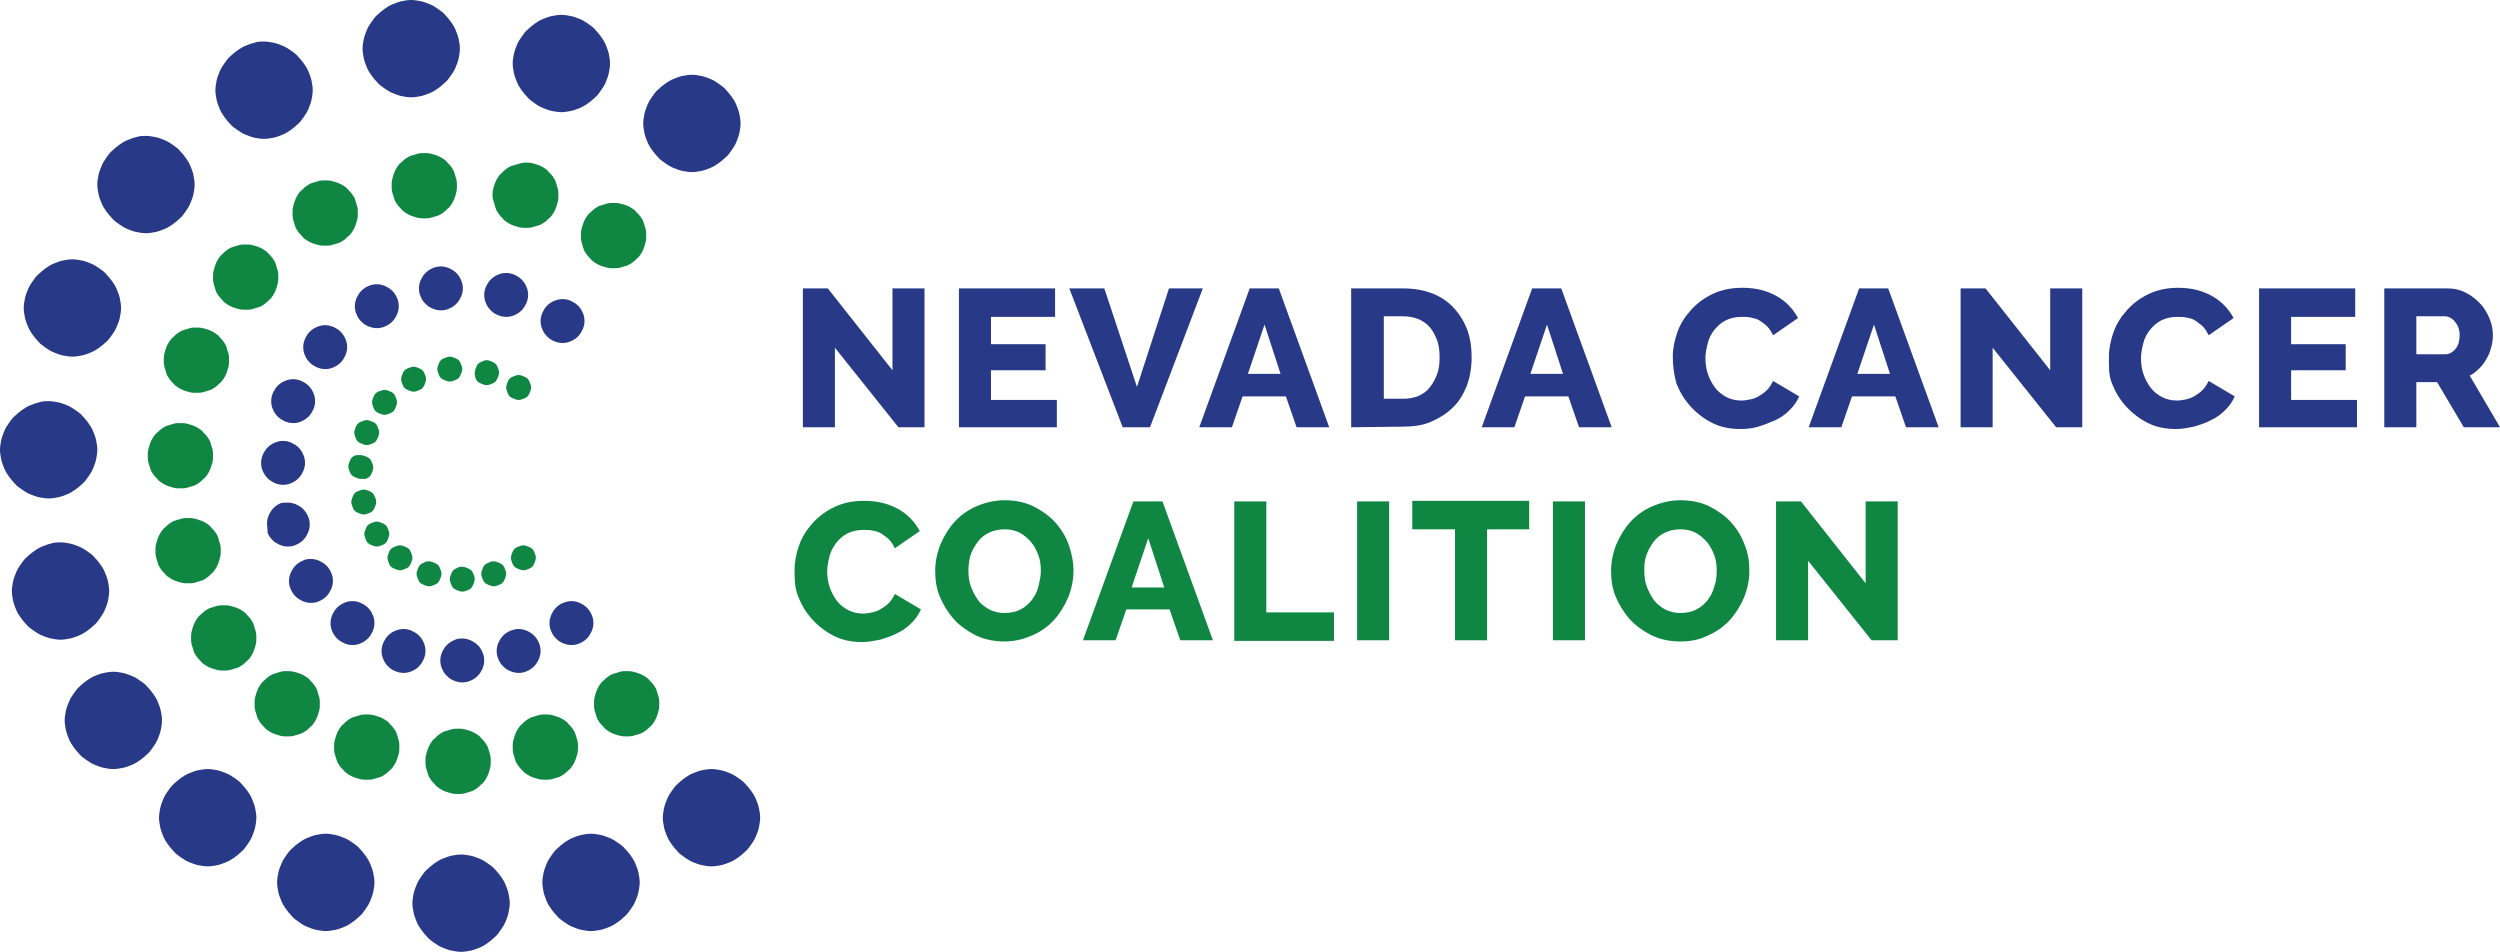 <?xml version="1.0" encoding="utf-8"?>
<!-- Generator: Adobe Illustrator 24.1.2, SVG Export Plug-In . SVG Version: 6.00 Build 0)  -->
<svg version="1.1" id="Layer_1" xmlns="http://www.w3.org/2000/svg" xmlns:xlink="http://www.w3.org/1999/xlink" x="0px" y="0px"
	 viewBox="0 0 421.3 160.4" style="enable-background:new 0 0 421.3 160.4;" xml:space="preserve">
<style type="text/css">
	.st0{fill:#273987;}
	.st1{fill:#0F8642;}
</style>
<g>
	<path class="st0" d="M116.6,12.6c0.5,0,1.1,0.1,1.6,0.2s1,0.3,1.5,0.5s1,0.5,1.4,0.8s0.9,0.6,1.2,1c0.4,0.4,0.7,0.8,1,1.2
		c0.3,0.4,0.6,0.9,0.8,1.4s0.4,1,0.5,1.5s0.2,1.1,0.2,1.6s-0.1,1.1-0.2,1.6s-0.3,1-0.5,1.5s-0.5,1-0.8,1.4s-0.6,0.9-1,1.2
		c-0.4,0.4-0.8,0.7-1.2,1s-0.9,0.6-1.4,0.8s-1,0.4-1.5,0.5s-1.1,0.2-1.6,0.2s-1.1-0.1-1.6-0.2c-0.5-0.1-1-0.3-1.5-0.5
		s-1-0.5-1.4-0.8s-0.9-0.6-1.2-1c-0.4-0.4-0.7-0.8-1-1.2s-0.6-0.9-0.8-1.4c-0.2-0.5-0.4-1-0.5-1.5s-0.2-1.1-0.2-1.6s0.1-1.1,0.2-1.6
		s0.3-1,0.5-1.5s0.5-1,0.8-1.4c0.3-0.4,0.6-0.9,1-1.2c0.4-0.4,0.8-0.7,1.2-1s0.9-0.6,1.4-0.8s1-0.4,1.5-0.5
		C115.5,12.7,116.1,12.6,116.6,12.6z"/>
	<path class="st0" d="M94.6,2.5c0.5,0,1.1,0.1,1.6,0.2c0.5,0.1,1,0.3,1.5,0.5s1,0.5,1.4,0.8s0.9,0.6,1.2,1c0.4,0.4,0.7,0.8,1,1.2
		s0.6,0.9,0.8,1.4c0.2,0.5,0.4,1,0.5,1.5s0.2,1.1,0.2,1.6s-0.1,1.1-0.2,1.6s-0.3,1-0.5,1.5s-0.5,1-0.8,1.4s-0.6,0.9-1,1.2
		c-0.4,0.4-0.8,0.7-1.2,1s-0.9,0.6-1.4,0.8s-1,0.4-1.5,0.5c-0.5,0.1-1.1,0.2-1.6,0.2s-1.1-0.1-1.6-0.2c-0.5-0.1-1-0.3-1.5-0.5
		s-1-0.5-1.4-0.8s-0.9-0.6-1.2-1c-0.4-0.4-0.7-0.8-1-1.2s-0.6-0.9-0.8-1.4c-0.2-0.5-0.4-1-0.5-1.5s-0.2-1.1-0.2-1.6s0.1-1.1,0.2-1.6
		s0.3-1,0.5-1.5s0.5-1,0.8-1.4s0.6-0.9,1-1.2c0.4-0.4,0.8-0.7,1.2-1s0.9-0.6,1.4-0.8s1-0.4,1.5-0.5S94.1,2.5,94.6,2.5z"/>
	<path class="st0" d="M69.3,0c0.5,0,1.1,0.1,1.6,0.2c0.5,0.1,1,0.3,1.5,0.5s1,0.5,1.4,0.8s0.9,0.6,1.2,1c0.4,0.4,0.7,0.8,1,1.2
		s0.6,0.9,0.8,1.4c0.2,0.5,0.4,1,0.5,1.5s0.2,1.1,0.2,1.6s-0.1,1.1-0.2,1.6s-0.3,1-0.5,1.5s-0.5,1-0.8,1.4s-0.6,0.9-1,1.2
		c-0.4,0.4-0.8,0.7-1.2,1s-0.9,0.6-1.4,0.8c-0.5,0.2-1,0.4-1.5,0.5c-0.5,0.1-1.1,0.2-1.6,0.2s-1.1-0.1-1.6-0.2
		c-0.5-0.1-1-0.3-1.5-0.5s-1-0.5-1.4-0.8s-0.9-0.6-1.2-1c-0.4-0.4-0.7-0.8-1-1.2s-0.6-0.9-0.8-1.4c-0.2-0.5-0.4-1-0.5-1.5
		s-0.2-1.1-0.2-1.6s0.1-1.1,0.2-1.6s0.3-1,0.5-1.5s0.5-1,0.8-1.4s0.6-0.9,1-1.2c0.4-0.4,0.8-0.7,1.2-1s0.9-0.6,1.4-0.8
		s1-0.4,1.5-0.5C68.2,0.1,68.7,0,69.3,0z"/>
	<path class="st0" d="M44.5,7c0.5,0,1.1,0.1,1.6,0.2s1,0.3,1.5,0.5s1,0.5,1.4,0.8s0.9,0.6,1.2,1c0.4,0.4,0.7,0.8,1,1.2
		s0.6,0.9,0.8,1.4s0.4,1,0.5,1.5s0.2,1.1,0.2,1.6s-0.1,1.1-0.2,1.6c-0.1,0.5-0.3,1-0.5,1.5s-0.5,1-0.8,1.4c-0.3,0.4-0.6,0.9-1,1.2
		c-0.4,0.4-0.8,0.7-1.2,1s-0.9,0.6-1.4,0.8s-1,0.4-1.5,0.5s-1.1,0.2-1.6,0.2s-1.1-0.1-1.6-0.2c-0.5-0.1-1-0.3-1.5-0.5
		s-1-0.5-1.4-0.8s-0.9-0.6-1.2-1c-0.4-0.4-0.7-0.8-1-1.2s-0.6-0.9-0.8-1.4s-0.4-1-0.5-1.5s-0.2-1.1-0.2-1.6s0.1-1.1,0.2-1.6
		s0.3-1,0.5-1.5s0.5-1,0.8-1.4s0.6-0.9,1-1.2c0.4-0.4,0.8-0.7,1.2-1s0.9-0.6,1.4-0.8c0.5-0.2,1-0.4,1.5-0.5C43.4,7,43.9,7,44.5,7z"
		/>
	<path class="st0" d="M24.6,22.9c0.5,0,1.1,0.1,1.6,0.2c0.5,0.1,1,0.3,1.5,0.5s1,0.5,1.4,0.8s0.9,0.6,1.2,1c0.4,0.4,0.7,0.8,1,1.2
		s0.6,0.9,0.8,1.4s0.4,1,0.5,1.5s0.2,1.1,0.2,1.6s-0.1,1.1-0.2,1.6c-0.1,0.5-0.3,1-0.5,1.5s-0.5,1-0.8,1.4s-0.6,0.9-1,1.2
		c-0.4,0.4-0.8,0.7-1.2,1s-0.9,0.6-1.4,0.8s-1,0.4-1.5,0.5s-1.1,0.2-1.6,0.2s-1.1-0.1-1.6-0.2c-0.5-0.1-1-0.3-1.5-0.5
		s-1-0.5-1.4-0.8s-0.9-0.6-1.2-1c-0.4-0.4-0.7-0.8-1-1.2s-0.6-0.9-0.8-1.4c-0.2-0.5-0.4-1-0.5-1.5s-0.2-1.1-0.2-1.6s0.1-1.1,0.2-1.6
		s0.3-1,0.5-1.5s0.5-1,0.8-1.4s0.6-0.9,1-1.2c0.4-0.4,0.8-0.7,1.2-1c0.4-0.3,0.9-0.6,1.4-0.8s1-0.4,1.5-0.5
		C23.5,22.9,24.1,22.9,24.6,22.9z"/>
	<path class="st0" d="M12.2,43.7c0.5,0,1.1,0.1,1.6,0.2c0.5,0.1,1,0.3,1.5,0.5s1,0.5,1.4,0.8s0.9,0.6,1.2,1c0.4,0.4,0.7,0.8,1,1.2
		s0.6,0.9,0.8,1.4c0.2,0.5,0.4,1,0.5,1.5s0.2,1.1,0.2,1.6s-0.1,1.1-0.2,1.6s-0.3,1-0.5,1.5c-0.2,0.5-0.5,1-0.8,1.4s-0.6,0.9-1,1.2
		c-0.4,0.4-0.8,0.7-1.2,1s-0.9,0.6-1.4,0.8c-0.5,0.2-1,0.4-1.5,0.5s-1.1,0.2-1.6,0.2s-1.1-0.1-1.6-0.2s-1-0.3-1.5-0.5
		s-1-0.5-1.4-0.8s-0.9-0.6-1.2-1c-0.4-0.4-0.7-0.8-1-1.2C5.2,56,4.9,55.5,4.7,55s-0.4-1-0.5-1.5S4,52.5,4,51.9s0.1-1.1,0.2-1.6
		s0.3-1,0.5-1.5s0.5-1,0.8-1.4s0.6-0.9,1-1.2c0.4-0.4,0.8-0.7,1.2-1s0.9-0.6,1.4-0.8s1-0.4,1.5-0.5C11.1,43.8,11.7,43.7,12.2,43.7z"
		/>
	<path class="st0" d="M8.2,67.6c0.5,0,1.1,0.1,1.6,0.2s1,0.3,1.5,0.5c0.5,0.2,1,0.5,1.4,0.8s0.9,0.6,1.2,1c0.4,0.4,0.7,0.8,1,1.2
		s0.6,0.9,0.8,1.4c0.2,0.5,0.4,1,0.5,1.5s0.2,1.1,0.2,1.6s-0.1,1.1-0.2,1.6s-0.3,1-0.5,1.5s-0.5,1-0.8,1.4s-0.6,0.9-1,1.2
		c-0.4,0.4-0.8,0.7-1.2,1s-0.9,0.6-1.4,0.8c-0.5,0.2-1,0.4-1.5,0.5S8.7,84,8.2,84s-1.1-0.1-1.6-0.2s-1-0.3-1.5-0.5s-1-0.5-1.4-0.8
		s-0.9-0.6-1.2-1c-0.4-0.4-0.7-0.8-1-1.2c-0.3-0.4-0.6-0.9-0.8-1.4c-0.2-0.5-0.4-1-0.5-1.5S0,76.3,0,75.8s0.1-1.1,0.2-1.6
		s0.3-1,0.5-1.5s0.5-1,0.8-1.4s0.6-0.9,1-1.2c0.4-0.4,0.8-0.7,1.2-1s0.9-0.6,1.4-0.8c0.5-0.2,1-0.4,1.5-0.5
		C7.1,67.6,7.7,67.6,8.2,67.6z"/>
	<path class="st0" d="M10.2,91.4c0.5,0,1.1,0.1,1.6,0.2s1,0.3,1.5,0.5s1,0.5,1.4,0.8s0.9,0.6,1.2,1c0.4,0.4,0.7,0.8,1,1.2
		s0.6,0.9,0.8,1.4c0.2,0.5,0.4,1,0.5,1.5s0.2,1.1,0.2,1.6s-0.1,1.1-0.2,1.6s-0.3,1-0.5,1.5s-0.5,1-0.8,1.4s-0.6,0.9-1,1.2
		c-0.4,0.4-0.8,0.7-1.2,1s-0.9,0.6-1.4,0.8c-0.5,0.2-1,0.4-1.5,0.5s-1.1,0.2-1.6,0.2s-1.1-0.1-1.6-0.2s-1-0.3-1.5-0.5
		s-1-0.5-1.4-0.8s-0.9-0.6-1.2-1c-0.4-0.4-0.7-0.8-1-1.2c-0.3-0.4-0.6-0.9-0.8-1.4c-0.2-0.5-0.4-1-0.5-1.5S2,100.1,2,99.6
		s0.1-1.1,0.2-1.6s0.3-1,0.5-1.5s0.5-1,0.8-1.4s0.6-0.9,1-1.2c0.4-0.4,0.8-0.7,1.2-1s0.9-0.6,1.4-0.8c0.5-0.2,1-0.4,1.5-0.5
		C9.1,91.4,9.7,91.4,10.2,91.4z"/>
	<path class="st0" d="M19.1,113.2c0.5,0,1.1,0.1,1.6,0.2s1,0.3,1.5,0.5s1,0.5,1.4,0.8s0.9,0.6,1.2,1c0.4,0.4,0.7,0.8,1,1.2
		s0.6,0.9,0.8,1.4c0.2,0.5,0.4,1,0.5,1.5s0.2,1.1,0.2,1.6s-0.1,1.1-0.2,1.6c-0.1,0.5-0.3,1-0.5,1.5s-0.5,1-0.8,1.4s-0.6,0.9-1,1.2
		c-0.4,0.4-0.8,0.7-1.2,1s-0.9,0.6-1.4,0.8s-1,0.4-1.5,0.5s-1.1,0.2-1.6,0.2s-1.1-0.1-1.6-0.2c-0.5-0.1-1-0.3-1.5-0.5
		s-1-0.5-1.4-0.8s-0.9-0.6-1.2-1c-0.4-0.4-0.7-0.8-1-1.2s-0.6-0.9-0.8-1.4c-0.2-0.5-0.4-1-0.5-1.5s-0.2-1.1-0.2-1.6s0.1-1.1,0.2-1.6
		c0.1-0.5,0.3-1,0.5-1.5s0.5-1,0.8-1.4s0.6-0.9,1-1.2c0.4-0.4,0.8-0.7,1.2-1c0.4-0.3,0.9-0.6,1.4-0.8c0.5-0.2,1-0.4,1.5-0.5
		C18.1,113.3,18.6,113.2,19.1,113.2z"/>
	<path class="st0" d="M35,129.6c0.5,0,1.1,0.1,1.6,0.2c0.5,0.1,1,0.3,1.5,0.5s1,0.5,1.4,0.8s0.9,0.6,1.2,1c0.4,0.4,0.7,0.8,1,1.2
		s0.6,0.9,0.8,1.4s0.4,1,0.5,1.5s0.2,1.1,0.2,1.6s-0.1,1.1-0.2,1.6c-0.1,0.5-0.3,1-0.5,1.5s-0.5,1-0.8,1.4s-0.6,0.9-1,1.2
		c-0.4,0.4-0.8,0.7-1.2,1s-0.9,0.6-1.4,0.8s-1,0.4-1.5,0.5S35.5,146,35,146s-1.1-0.1-1.6-0.2c-0.5-0.1-1-0.3-1.5-0.5s-1-0.5-1.4-0.8
		s-0.9-0.6-1.2-1c-0.4-0.4-0.7-0.8-1-1.2s-0.6-0.9-0.8-1.4s-0.4-1-0.5-1.5s-0.2-1.1-0.2-1.6s0.1-1.1,0.2-1.6c0.1-0.5,0.3-1,0.5-1.5
		s0.5-1,0.8-1.4s0.6-0.9,1-1.2c0.4-0.4,0.8-0.7,1.2-1s0.9-0.6,1.4-0.8s1-0.4,1.5-0.5C34,129.7,34.5,129.6,35,129.6z"/>
	<path class="st0" d="M54.9,140.5c0.5,0,1.1,0.1,1.6,0.2c0.5,0.1,1,0.3,1.5,0.5s1,0.5,1.4,0.8s0.9,0.6,1.2,1c0.4,0.4,0.7,0.8,1,1.2
		s0.6,0.9,0.8,1.4c0.2,0.5,0.4,1,0.5,1.5s0.2,1.1,0.2,1.6s-0.1,1.1-0.2,1.6s-0.3,1-0.5,1.5s-0.5,1-0.8,1.4s-0.6,0.9-1,1.2
		c-0.4,0.4-0.8,0.7-1.2,1s-0.9,0.6-1.4,0.8s-1,0.4-1.5,0.5s-1.1,0.2-1.6,0.2s-1.1-0.1-1.6-0.2c-0.5-0.1-1-0.3-1.5-0.5
		s-1-0.5-1.4-0.8s-0.9-0.6-1.2-1c-0.4-0.4-0.7-0.8-1-1.2s-0.6-0.9-0.8-1.4s-0.4-1-0.5-1.5s-0.2-1.1-0.2-1.6s0.1-1.1,0.2-1.6
		s0.3-1,0.5-1.5s0.5-1,0.8-1.4s0.6-0.9,1-1.2c0.4-0.4,0.8-0.7,1.2-1s0.9-0.6,1.4-0.8s1-0.4,1.5-0.5
		C53.8,140.6,54.3,140.5,54.9,140.5z"/>
	<path class="st0" d="M77.7,144c0.5,0,1.1,0.1,1.6,0.2c0.5,0.1,1,0.3,1.5,0.5s1,0.5,1.4,0.8s0.9,0.6,1.2,1c0.4,0.4,0.7,0.8,1,1.2
		s0.6,0.9,0.8,1.4c0.2,0.5,0.4,1,0.5,1.5s0.2,1.1,0.2,1.6s-0.1,1.1-0.2,1.6s-0.3,1-0.5,1.5s-0.5,1-0.8,1.4s-0.6,0.9-1,1.2
		c-0.4,0.4-0.8,0.7-1.2,1s-0.9,0.6-1.4,0.8s-1,0.4-1.5,0.5s-1.1,0.2-1.6,0.2s-1.1-0.1-1.6-0.2c-0.5-0.1-1-0.3-1.5-0.5
		s-1-0.5-1.4-0.8s-0.9-0.6-1.2-1c-0.4-0.4-0.7-0.8-1-1.2s-0.6-0.9-0.8-1.4c-0.2-0.5-0.4-1-0.5-1.5s-0.2-1.1-0.2-1.6s0.1-1.1,0.2-1.6
		s0.3-1,0.5-1.5s0.5-1,0.8-1.4s0.6-0.9,1-1.2c0.4-0.4,0.8-0.7,1.2-1s0.9-0.6,1.4-0.8s1-0.4,1.5-0.5S77.2,144,77.7,144z"/>
	<path class="st0" d="M99.6,140.5c0.5,0,1.1,0.1,1.6,0.2c0.5,0.1,1,0.3,1.5,0.5s1,0.5,1.4,0.8s0.9,0.6,1.2,1c0.4,0.4,0.7,0.8,1,1.2
		s0.6,0.9,0.8,1.4c0.2,0.5,0.4,1,0.5,1.5s0.2,1.1,0.2,1.6s-0.1,1.1-0.2,1.6s-0.3,1-0.5,1.5s-0.5,1-0.8,1.4s-0.6,0.9-1,1.2
		c-0.4,0.4-0.8,0.7-1.2,1s-0.9,0.6-1.4,0.8s-1,0.4-1.5,0.5s-1.1,0.2-1.6,0.2s-1.1-0.1-1.6-0.2c-0.5-0.1-1-0.3-1.5-0.5
		s-1-0.5-1.4-0.8s-0.9-0.6-1.2-1c-0.4-0.4-0.7-0.8-1-1.2s-0.6-0.9-0.8-1.4c-0.2-0.5-0.4-1-0.5-1.5s-0.2-1.1-0.2-1.6s0.1-1.1,0.2-1.6
		s0.3-1,0.5-1.5s0.5-1,0.8-1.4s0.6-0.9,1-1.2c0.4-0.4,0.8-0.7,1.2-1s0.9-0.6,1.4-0.8s1-0.4,1.5-0.5S99,140.5,99.6,140.5z"/>
	<path class="st0" d="M119.9,129.6c0.5,0,1.1,0.1,1.6,0.2c0.5,0.1,1,0.3,1.5,0.5s1,0.5,1.4,0.8s0.9,0.6,1.2,1c0.4,0.4,0.7,0.8,1,1.2
		s0.6,0.9,0.8,1.4s0.4,1,0.5,1.5s0.2,1.1,0.2,1.6s-0.1,1.1-0.2,1.6s-0.3,1-0.5,1.5s-0.5,1-0.8,1.4s-0.6,0.9-1,1.2
		c-0.4,0.4-0.8,0.7-1.2,1s-0.9,0.6-1.4,0.8c-0.5,0.2-1,0.4-1.5,0.5s-1.1,0.2-1.6,0.2s-1.1-0.1-1.6-0.2c-0.5-0.1-1-0.3-1.5-0.5
		s-1-0.5-1.4-0.8s-0.9-0.6-1.2-1c-0.4-0.4-0.7-0.8-1-1.2s-0.6-0.9-0.8-1.4c-0.2-0.5-0.4-1-0.5-1.5s-0.2-1.1-0.2-1.6s0.1-1.1,0.2-1.6
		s0.3-1,0.5-1.5s0.5-1,0.8-1.4s0.6-0.9,1-1.2c0.4-0.4,0.8-0.7,1.2-1s0.9-0.6,1.4-0.8s1-0.4,1.5-0.5
		C118.8,129.7,119.4,129.6,119.9,129.6z"/>
	<path class="st1" d="M103.4,34.2c0.4,0,0.7,0,1.1,0.1s0.7,0.2,1,0.3s0.7,0.3,1,0.5s0.6,0.4,0.8,0.7c0.3,0.3,0.5,0.5,0.7,0.8
		s0.4,0.6,0.5,1c0.1,0.3,0.2,0.7,0.3,1c0.1,0.4,0.1,0.7,0.1,1.1s0,0.7-0.1,1.1c-0.1,0.4-0.2,0.7-0.3,1c-0.1,0.3-0.3,0.7-0.5,1
		s-0.4,0.6-0.7,0.8c-0.3,0.3-0.5,0.5-0.8,0.7s-0.6,0.4-1,0.5c-0.3,0.1-0.7,0.2-1,0.3c-0.4,0.1-0.7,0.1-1.1,0.1s-0.7,0-1.1-0.1
		s-0.7-0.2-1-0.3s-0.7-0.3-1-0.5s-0.6-0.4-0.8-0.7c-0.3-0.3-0.5-0.5-0.7-0.8s-0.4-0.6-0.5-1c-0.1-0.3-0.2-0.7-0.3-1
		c-0.1-0.4-0.1-0.7-0.1-1.1s0-0.7,0.1-1.1c0.1-0.4,0.2-0.7,0.3-1c0.1-0.3,0.3-0.7,0.5-1s0.4-0.6,0.7-0.8c0.3-0.3,0.5-0.5,0.8-0.7
		s0.6-0.4,1-0.5s0.7-0.2,1-0.3S103.1,34.2,103.4,34.2z"/>
	<path class="st1" d="M88.6,27.4c0.4,0,0.7,0,1.1,0.1s0.7,0.2,1,0.3s0.7,0.3,1,0.5s0.6,0.4,0.8,0.7c0.3,0.3,0.5,0.5,0.7,0.8
		s0.4,0.6,0.5,1c0.1,0.3,0.2,0.7,0.3,1c0.1,0.4,0.1,0.7,0.1,1.1s0,0.7-0.1,1.1c-0.1,0.4-0.2,0.7-0.3,1c-0.1,0.3-0.3,0.7-0.5,1
		s-0.4,0.6-0.7,0.8c-0.3,0.3-0.5,0.5-0.8,0.7s-0.6,0.4-1,0.5c-0.3,0.1-0.7,0.2-1,0.3c-0.4,0.1-0.7,0.1-1.1,0.1s-0.7,0-1.1-0.1
		s-0.7-0.2-1-0.3s-0.7-0.3-1-0.5s-0.6-0.4-0.8-0.7c-0.3-0.3-0.5-0.5-0.7-0.8s-0.4-0.6-0.5-1c-0.1-0.3-0.2-0.7-0.3-1
		c-0.1-0.3-0.2-0.7-0.2-1s0-0.7,0.1-1.1c0.1-0.4,0.2-0.7,0.3-1c0.1-0.3,0.3-0.7,0.5-1s0.4-0.6,0.7-0.8c0.3-0.3,0.5-0.5,0.8-0.7
		s0.6-0.4,1-0.5s0.7-0.2,1-0.3S88.2,27.4,88.6,27.4z"/>
	<path class="st1" d="M71.5,25.8c0.4,0,0.7,0,1.1,0.1s0.7,0.2,1,0.3s0.7,0.3,1,0.5s0.6,0.4,0.8,0.7c0.3,0.3,0.5,0.5,0.7,0.8
		s0.4,0.6,0.5,1c0.1,0.3,0.2,0.7,0.3,1c0.1,0.4,0.1,0.7,0.1,1.1s0,0.7-0.1,1.1c-0.1,0.4-0.2,0.7-0.3,1c-0.1,0.3-0.3,0.7-0.5,1
		s-0.4,0.6-0.7,0.8c-0.3,0.3-0.5,0.5-0.8,0.7s-0.6,0.4-1,0.5c-0.3,0.1-0.7,0.2-1,0.3c-0.4,0.1-0.7,0.1-1.1,0.1s-0.7,0-1.1-0.1
		s-0.7-0.2-1-0.3s-0.7-0.3-1-0.5s-0.6-0.4-0.8-0.7c-0.3-0.3-0.5-0.5-0.7-0.8s-0.4-0.6-0.5-1c-0.1-0.3-0.2-0.7-0.3-1
		C66,32,66,31.7,66,31.3s0-0.7,0.1-1.1c0.1-0.4,0.2-0.7,0.3-1c0.1-0.3,0.3-0.7,0.5-1s0.4-0.6,0.7-0.8c0.3-0.3,0.5-0.5,0.8-0.7
		s0.6-0.4,1-0.5s0.7-0.2,1-0.3S71.2,25.8,71.5,25.8z"/>
	<path class="st1" d="M54.8,30.4c0.4,0,0.7,0,1.1,0.1c0.4,0.1,0.7,0.2,1,0.3s0.7,0.3,1,0.5s0.6,0.4,0.8,0.7c0.3,0.3,0.5,0.5,0.7,0.8
		s0.4,0.6,0.5,1c0.1,0.3,0.2,0.7,0.3,1c0.1,0.4,0.1,0.7,0.1,1.1s0,0.7-0.1,1.1c-0.1,0.4-0.2,0.7-0.3,1c-0.1,0.3-0.3,0.7-0.5,1
		s-0.4,0.6-0.7,0.8c-0.3,0.3-0.5,0.5-0.8,0.7s-0.6,0.4-1,0.5c-0.3,0.1-0.7,0.2-1,0.3c-0.4,0.1-0.7,0.1-1.1,0.1s-0.7,0-1.1-0.1
		c-0.4-0.1-0.7-0.2-1-0.3s-0.7-0.3-1-0.5s-0.6-0.4-0.8-0.7c-0.3-0.3-0.5-0.5-0.7-0.8s-0.4-0.6-0.5-1c-0.1-0.3-0.2-0.7-0.3-1
		c-0.1-0.4-0.1-0.7-0.1-1.1s0-0.7,0.1-1.1c0.1-0.4,0.2-0.7,0.3-1s0.3-0.7,0.5-1s0.4-0.6,0.7-0.8c0.3-0.3,0.5-0.5,0.8-0.7
		s0.6-0.4,1-0.5c0.3-0.1,0.7-0.2,1-0.3S54.4,30.4,54.8,30.4z"/>
	<path class="st1" d="M41.4,41.2c0.4,0,0.7,0,1.1,0.1c0.4,0.1,0.7,0.2,1,0.3s0.7,0.3,1,0.5s0.6,0.4,0.8,0.7c0.3,0.3,0.5,0.5,0.7,0.8
		s0.4,0.6,0.5,1s0.2,0.7,0.3,1c0.1,0.4,0.1,0.7,0.1,1.1s0,0.7-0.1,1.1c-0.1,0.4-0.2,0.7-0.3,1s-0.3,0.7-0.5,1s-0.4,0.6-0.7,0.8
		c-0.3,0.3-0.5,0.5-0.8,0.7s-0.6,0.4-1,0.5c-0.3,0.1-0.7,0.2-1,0.3c-0.4,0.1-0.7,0.1-1.1,0.1s-0.7,0-1.1-0.1c-0.4-0.1-0.7-0.2-1-0.3
		s-0.7-0.3-1-0.5s-0.6-0.4-0.8-0.7c-0.3-0.3-0.5-0.5-0.7-0.8s-0.4-0.6-0.5-1c-0.1-0.3-0.2-0.7-0.3-1c-0.1-0.4-0.1-0.7-0.1-1.1
		s0-0.7,0.1-1.1c0.1-0.4,0.2-0.7,0.3-1s0.3-0.7,0.5-1s0.4-0.6,0.7-0.8c0.3-0.3,0.5-0.5,0.8-0.7s0.6-0.4,1-0.5c0.3-0.1,0.7-0.2,1-0.3
		S41.1,41.2,41.4,41.2z"/>
	<path class="st1" d="M33.1,55.2c0.4,0,0.7,0,1.1,0.1c0.4,0.1,0.7,0.2,1,0.3c0.3,0.1,0.7,0.3,1,0.5s0.6,0.4,0.8,0.7
		c0.3,0.3,0.5,0.5,0.7,0.8s0.4,0.6,0.5,1s0.2,0.7,0.3,1c0.1,0.4,0.1,0.7,0.1,1.1s0,0.7-0.1,1.1s-0.2,0.7-0.3,1s-0.3,0.7-0.5,1
		c-0.2,0.3-0.4,0.6-0.7,0.8c-0.3,0.3-0.5,0.5-0.8,0.7s-0.6,0.4-1,0.5c-0.3,0.1-0.7,0.2-1,0.3c-0.4,0.1-0.7,0.1-1.1,0.1
		s-0.7,0-1.1-0.1c-0.4-0.1-0.7-0.2-1-0.3c-0.3-0.1-0.7-0.3-1-0.5s-0.6-0.4-0.8-0.7c-0.3-0.3-0.5-0.5-0.7-0.8c-0.2-0.3-0.4-0.6-0.5-1
		c-0.1-0.3-0.2-0.7-0.3-1c-0.1-0.4-0.1-0.7-0.1-1.1s0-0.7,0.1-1.1s0.2-0.7,0.3-1s0.3-0.7,0.5-1s0.4-0.6,0.7-0.8
		c0.3-0.3,0.5-0.5,0.8-0.7s0.6-0.4,1-0.5c0.3-0.1,0.7-0.2,1-0.3S32.7,55.2,33.1,55.2z"/>
	<path class="st1" d="M30.4,71.3c0.4,0,0.7,0,1.1,0.1c0.4,0.1,0.7,0.2,1,0.3c0.3,0.1,0.7,0.3,1,0.5s0.6,0.4,0.8,0.7
		c0.3,0.3,0.5,0.5,0.7,0.8s0.4,0.6,0.5,1s0.2,0.7,0.3,1c0.1,0.4,0.1,0.7,0.1,1.1s0,0.7-0.1,1.1s-0.2,0.7-0.3,1s-0.3,0.7-0.5,1
		s-0.4,0.6-0.7,0.8c-0.3,0.3-0.5,0.5-0.8,0.7s-0.6,0.4-1,0.5c-0.3,0.1-0.7,0.2-1,0.3c-0.4,0.1-0.7,0.1-1.1,0.1s-0.7,0-1.1-0.1
		c-0.4-0.1-0.7-0.2-1-0.3c-0.3-0.1-0.7-0.3-1-0.5s-0.6-0.4-0.8-0.7c-0.3-0.3-0.5-0.5-0.7-0.8s-0.4-0.6-0.5-1c-0.1-0.3-0.2-0.7-0.3-1
		c-0.1-0.4-0.1-0.7-0.1-1.1s0-0.7,0.1-1.1s0.2-0.7,0.3-1s0.3-0.7,0.5-1s0.4-0.6,0.7-0.8c0.3-0.3,0.5-0.5,0.8-0.7s0.6-0.4,1-0.5
		c0.3-0.1,0.7-0.2,1-0.3S30,71.3,30.4,71.3z"/>
	<path class="st1" d="M31.7,87.3c0.4,0,0.7,0,1.1,0.1c0.4,0.1,0.7,0.2,1,0.3c0.3,0.1,0.7,0.3,1,0.5s0.6,0.4,0.8,0.7
		c0.3,0.3,0.5,0.5,0.7,0.8s0.4,0.6,0.5,1s0.2,0.7,0.3,1c0.1,0.4,0.1,0.7,0.1,1.1s0,0.7-0.1,1.1s-0.2,0.7-0.3,1s-0.3,0.7-0.5,1
		s-0.4,0.6-0.7,0.8c-0.3,0.3-0.5,0.5-0.8,0.7s-0.6,0.4-1,0.5c-0.3,0.1-0.7,0.2-1,0.3c-0.4,0.1-0.7,0.1-1.1,0.1s-0.7,0-1.1-0.1
		c-0.4-0.1-0.7-0.2-1-0.3c-0.3-0.1-0.7-0.3-1-0.5S28,97,27.8,96.7c-0.3-0.3-0.5-0.5-0.7-0.8s-0.4-0.6-0.5-1c-0.1-0.3-0.2-0.7-0.3-1
		c-0.1-0.4-0.1-0.7-0.1-1.1s0-0.7,0.1-1.1s0.2-0.7,0.3-1s0.3-0.7,0.5-1s0.4-0.6,0.7-0.8c0.3-0.3,0.5-0.5,0.8-0.7s0.6-0.4,1-0.5
		c0.3-0.1,0.7-0.2,1-0.3S31.4,87.3,31.7,87.3z"/>
	<path class="st1" d="M37.7,102c0.4,0,0.7,0,1.1,0.1c0.4,0.1,0.7,0.2,1,0.3c0.3,0.1,0.7,0.3,1,0.5s0.6,0.4,0.8,0.7
		c0.3,0.3,0.5,0.5,0.7,0.8s0.4,0.6,0.5,1s0.2,0.7,0.3,1c0.1,0.4,0.1,0.7,0.1,1.1s0,0.7-0.1,1.1s-0.2,0.7-0.3,1s-0.3,0.7-0.5,1
		s-0.4,0.6-0.7,0.8c-0.3,0.3-0.5,0.5-0.8,0.7s-0.6,0.4-1,0.5c-0.3,0.1-0.7,0.2-1,0.3c-0.4,0.1-0.7,0.1-1.1,0.1s-0.7,0-1.1-0.1
		c-0.4-0.1-0.7-0.2-1-0.3c-0.3-0.1-0.7-0.3-1-0.5s-0.6-0.4-0.8-0.7c-0.3-0.3-0.5-0.5-0.7-0.8s-0.4-0.6-0.5-1c-0.1-0.3-0.2-0.7-0.3-1
		c-0.1-0.4-0.1-0.7-0.1-1.1s0-0.7,0.1-1.1s0.2-0.7,0.3-1s0.3-0.7,0.5-1s0.4-0.6,0.7-0.8c0.3-0.3,0.5-0.5,0.8-0.7s0.6-0.4,1-0.5
		c0.3-0.1,0.7-0.2,1-0.3S37.4,102,37.7,102z"/>
	<path class="st1" d="M48.4,113.1c0.4,0,0.7,0,1.1,0.1c0.4,0.1,0.7,0.2,1,0.3c0.3,0.1,0.7,0.3,1,0.5s0.6,0.4,0.8,0.7
		c0.3,0.3,0.5,0.5,0.7,0.8s0.4,0.6,0.5,1s0.2,0.7,0.3,1c0.1,0.4,0.1,0.7,0.1,1.1s0,0.7-0.1,1.1s-0.2,0.7-0.3,1s-0.3,0.7-0.5,1
		s-0.4,0.6-0.7,0.8c-0.3,0.3-0.5,0.5-0.8,0.7s-0.6,0.4-1,0.5c-0.3,0.1-0.7,0.2-1,0.3c-0.4,0.1-0.7,0.1-1.1,0.1s-0.7,0-1.1-0.1
		c-0.4-0.1-0.7-0.2-1-0.3s-0.7-0.3-1-0.5s-0.6-0.4-0.8-0.7c-0.3-0.3-0.5-0.5-0.7-0.8s-0.4-0.6-0.5-1c-0.1-0.3-0.2-0.7-0.3-1
		c-0.1-0.4-0.1-0.7-0.1-1.1s0-0.7,0.1-1.1s0.2-0.7,0.3-1s0.3-0.7,0.5-1s0.4-0.6,0.7-0.8c0.3-0.3,0.5-0.5,0.8-0.7s0.6-0.4,1-0.5
		c0.3-0.1,0.7-0.2,1-0.3S48.1,113.1,48.4,113.1z"/>
	<path class="st1" d="M61.8,120.4c0.4,0,0.7,0,1.1,0.1s0.7,0.2,1,0.3s0.7,0.3,1,0.5s0.6,0.4,0.8,0.7c0.3,0.3,0.5,0.5,0.7,0.8
		s0.4,0.6,0.5,1c0.1,0.3,0.2,0.7,0.3,1c0.1,0.4,0.1,0.7,0.1,1.1s0,0.7-0.1,1.1c-0.1,0.4-0.2,0.7-0.3,1c-0.1,0.3-0.3,0.7-0.5,1
		s-0.4,0.6-0.7,0.8c-0.3,0.3-0.5,0.5-0.8,0.7s-0.6,0.4-1,0.5c-0.3,0.1-0.7,0.2-1,0.3c-0.4,0.1-0.7,0.1-1.1,0.1s-0.7,0-1.1-0.1
		s-0.7-0.2-1-0.3s-0.7-0.3-1-0.5c-0.3-0.2-0.6-0.4-0.8-0.7c-0.3-0.3-0.5-0.5-0.7-0.8s-0.4-0.6-0.5-1c-0.1-0.3-0.2-0.7-0.3-1
		c-0.1-0.4-0.1-0.7-0.1-1.1s0-0.7,0.1-1.1c0.1-0.4,0.2-0.7,0.3-1s0.3-0.7,0.5-1s0.4-0.6,0.7-0.8c0.3-0.3,0.5-0.5,0.8-0.7
		c0.3-0.2,0.6-0.4,1-0.5s0.7-0.2,1-0.3S61.5,120.4,61.8,120.4z"/>
	<path class="st1" d="M77.2,122.8c0.4,0,0.7,0,1.1,0.1s0.7,0.2,1,0.3s0.7,0.3,1,0.5s0.6,0.4,0.8,0.7c0.3,0.3,0.5,0.5,0.7,0.8
		s0.4,0.6,0.5,1c0.1,0.3,0.2,0.7,0.3,1c0.1,0.4,0.1,0.7,0.1,1.1s0,0.7-0.1,1.1c-0.1,0.4-0.2,0.7-0.3,1c-0.1,0.3-0.3,0.7-0.5,1
		s-0.4,0.6-0.7,0.8c-0.3,0.3-0.5,0.5-0.8,0.7s-0.6,0.4-1,0.5c-0.3,0.1-0.7,0.2-1,0.3c-0.4,0.1-0.7,0.1-1.1,0.1s-0.7,0-1.1-0.1
		s-0.7-0.2-1-0.3s-0.7-0.3-1-0.5s-0.6-0.4-0.8-0.7c-0.3-0.3-0.5-0.5-0.7-0.8s-0.4-0.6-0.5-1c-0.1-0.3-0.2-0.7-0.3-1
		c-0.1-0.4-0.1-0.7-0.1-1.1s0-0.7,0.1-1.1c0.1-0.4,0.2-0.7,0.3-1c0.1-0.3,0.3-0.7,0.5-1s0.4-0.6,0.7-0.8c0.3-0.3,0.5-0.5,0.8-0.7
		s0.6-0.4,1-0.5s0.7-0.2,1-0.3S76.9,122.8,77.2,122.8z"/>
	<path class="st1" d="M91.9,120.4c0.4,0,0.7,0,1.1,0.1s0.7,0.2,1,0.3s0.7,0.3,1,0.5s0.6,0.4,0.8,0.7c0.3,0.3,0.5,0.5,0.7,0.8
		s0.4,0.6,0.5,1c0.1,0.3,0.2,0.7,0.3,1c0.1,0.4,0.1,0.7,0.1,1.1s0,0.7-0.1,1.1c-0.1,0.4-0.2,0.7-0.3,1c-0.1,0.3-0.3,0.7-0.5,1
		s-0.4,0.6-0.7,0.8c-0.3,0.3-0.5,0.5-0.8,0.7s-0.6,0.4-1,0.5c-0.3,0.1-0.7,0.2-1,0.3c-0.4,0.1-0.7,0.1-1.1,0.1s-0.7,0-1.1-0.1
		s-0.7-0.2-1-0.3s-0.7-0.3-1-0.5s-0.6-0.4-0.8-0.7c-0.3-0.3-0.5-0.5-0.7-0.8s-0.4-0.6-0.5-1c-0.1-0.3-0.2-0.7-0.3-1
		c-0.1-0.4-0.1-0.7-0.1-1.1s0-0.7,0.1-1.1c0.1-0.4,0.2-0.7,0.3-1c0.1-0.3,0.3-0.7,0.5-1s0.4-0.6,0.7-0.8c0.3-0.3,0.5-0.5,0.8-0.7
		s0.6-0.4,1-0.5s0.7-0.2,1-0.3S91.6,120.4,91.9,120.4z"/>
	<path class="st1" d="M105.6,113.1c0.4,0,0.7,0,1.1,0.1s0.7,0.2,1,0.3c0.3,0.1,0.7,0.3,1,0.5s0.6,0.4,0.8,0.7
		c0.3,0.3,0.5,0.5,0.7,0.8s0.4,0.6,0.5,1c0.1,0.3,0.2,0.7,0.3,1c0.1,0.4,0.1,0.7,0.1,1.1s0,0.7-0.1,1.1s-0.2,0.7-0.3,1
		c-0.1,0.3-0.3,0.7-0.5,1s-0.4,0.6-0.7,0.8c-0.3,0.3-0.5,0.5-0.8,0.7s-0.6,0.4-1,0.5c-0.3,0.1-0.7,0.2-1,0.3
		c-0.4,0.1-0.7,0.1-1.1,0.1s-0.7,0-1.1-0.1s-0.7-0.2-1-0.3s-0.7-0.3-1-0.5s-0.6-0.4-0.8-0.7c-0.3-0.3-0.5-0.5-0.7-0.8
		s-0.4-0.6-0.5-1c-0.1-0.3-0.2-0.7-0.3-1c-0.1-0.4-0.1-0.7-0.1-1.1s0-0.7,0.1-1.1s0.2-0.7,0.3-1c0.1-0.3,0.3-0.7,0.5-1
		s0.4-0.6,0.7-0.8c0.3-0.3,0.5-0.5,0.8-0.7s0.6-0.4,1-0.5s0.7-0.2,1-0.3S105.3,113.1,105.6,113.1z"/>
	<path class="st0" d="M94.8,50.4c0.5,0,0.9,0.1,1.4,0.3c0.4,0.2,0.8,0.4,1.2,0.8c0.3,0.3,0.6,0.7,0.8,1.2c0.2,0.4,0.3,0.9,0.3,1.4
		s-0.1,0.9-0.3,1.4c-0.2,0.4-0.4,0.8-0.8,1.2c-0.3,0.3-0.7,0.6-1.2,0.8c-0.4,0.2-0.9,0.3-1.4,0.3s-0.9-0.1-1.4-0.3s-0.8-0.4-1.2-0.8
		s-0.6-0.7-0.8-1.2c-0.2-0.4-0.3-0.9-0.3-1.4s0.1-0.9,0.3-1.4c0.2-0.4,0.4-0.8,0.8-1.2c0.3-0.3,0.7-0.6,1.2-0.8S94.4,50.4,94.8,50.4
		z"/>
	<path class="st0" d="M85.3,46c0.5,0,0.9,0.1,1.4,0.3c0.4,0.2,0.8,0.4,1.2,0.8c0.3,0.3,0.6,0.7,0.8,1.2c0.2,0.4,0.3,0.9,0.3,1.4
		s-0.1,0.9-0.3,1.4c-0.2,0.4-0.4,0.8-0.8,1.2c-0.3,0.3-0.7,0.6-1.2,0.8c-0.4,0.2-0.9,0.3-1.4,0.3s-0.9-0.1-1.4-0.3s-0.8-0.4-1.2-0.8
		s-0.6-0.7-0.8-1.2c-0.2-0.4-0.3-0.9-0.3-1.4s0.1-0.9,0.3-1.4c0.2-0.4,0.4-0.8,0.8-1.2c0.3-0.3,0.7-0.6,1.2-0.8
		C84.3,46.1,84.8,46,85.3,46z"/>
	<path class="st0" d="M74.3,44.9c0.5,0,0.9,0.1,1.4,0.3c0.4,0.2,0.8,0.4,1.2,0.8c0.3,0.3,0.6,0.7,0.8,1.2c0.2,0.4,0.3,0.9,0.3,1.4
		s-0.1,0.9-0.3,1.4c-0.2,0.4-0.4,0.8-0.8,1.2c-0.3,0.3-0.7,0.6-1.2,0.8c-0.4,0.2-0.9,0.3-1.4,0.3s-0.9-0.1-1.4-0.3s-0.8-0.4-1.2-0.8
		s-0.6-0.7-0.8-1.2c-0.2-0.4-0.3-0.9-0.3-1.4s0.1-0.9,0.3-1.4c0.2-0.4,0.4-0.8,0.8-1.2c0.3-0.3,0.7-0.6,1.2-0.8
		C73.3,45,73.8,44.9,74.3,44.9z"/>
	<path class="st0" d="M63.5,47.9c0.5,0,0.9,0.1,1.4,0.3c0.4,0.2,0.8,0.4,1.2,0.8c0.3,0.3,0.6,0.7,0.8,1.2c0.2,0.4,0.3,0.9,0.3,1.4
		s-0.1,0.9-0.3,1.4c-0.2,0.4-0.4,0.8-0.8,1.2c-0.3,0.3-0.7,0.6-1.2,0.8c-0.4,0.2-0.9,0.3-1.4,0.3s-0.9-0.1-1.4-0.3s-0.8-0.4-1.2-0.8
		s-0.6-0.7-0.8-1.2c-0.2-0.4-0.3-0.9-0.3-1.4s0.1-0.9,0.3-1.4c0.2-0.4,0.4-0.8,0.8-1.2c0.3-0.3,0.7-0.6,1.2-0.8
		C62.5,48,63,47.9,63.5,47.9z"/>
	<path class="st0" d="M54.8,54.8c0.5,0,0.9,0.1,1.4,0.3c0.4,0.2,0.8,0.4,1.2,0.8c0.3,0.3,0.6,0.7,0.8,1.2c0.2,0.4,0.3,0.9,0.3,1.4
		s-0.1,0.9-0.3,1.4c-0.2,0.4-0.4,0.8-0.8,1.2c-0.3,0.3-0.7,0.6-1.2,0.8c-0.4,0.2-0.9,0.3-1.4,0.3s-0.9-0.1-1.4-0.3
		c-0.4-0.2-0.8-0.4-1.2-0.8c-0.3-0.3-0.6-0.7-0.8-1.2c-0.2-0.4-0.3-0.9-0.3-1.4s0.1-0.9,0.3-1.4c0.2-0.4,0.4-0.8,0.8-1.2
		c0.3-0.3,0.7-0.6,1.2-0.8C53.9,54.9,54.3,54.8,54.8,54.8z"/>
	<path class="st0" d="M49.4,63.9c0.5,0,0.9,0.1,1.4,0.3c0.4,0.2,0.8,0.4,1.2,0.8c0.3,0.3,0.6,0.7,0.8,1.2c0.2,0.4,0.3,0.9,0.3,1.4
		S53,68.5,52.8,69c-0.2,0.4-0.4,0.8-0.8,1.2c-0.3,0.3-0.7,0.6-1.2,0.8c-0.4,0.2-0.9,0.3-1.4,0.3S48.5,71.2,48,71
		c-0.4-0.2-0.8-0.4-1.2-0.8c-0.3-0.3-0.6-0.7-0.8-1.2c-0.2-0.4-0.3-0.9-0.3-1.4s0.1-0.9,0.3-1.4c0.2-0.4,0.4-0.8,0.8-1.2
		c0.3-0.3,0.7-0.6,1.2-0.8C48.5,64,48.9,63.9,49.4,63.9z"/>
	<path class="st0" d="M47.7,74.3c0.5,0,0.9,0.1,1.4,0.3c0.4,0.2,0.8,0.4,1.2,0.8c0.3,0.3,0.6,0.7,0.8,1.2c0.2,0.4,0.3,0.9,0.3,1.4
		s-0.1,0.9-0.3,1.4c-0.2,0.4-0.4,0.8-0.8,1.2c-0.3,0.3-0.7,0.6-1.2,0.8c-0.4,0.2-0.9,0.3-1.4,0.3s-0.9-0.1-1.4-0.3
		c-0.4-0.2-0.8-0.4-1.2-0.8c-0.3-0.3-0.6-0.7-0.8-1.2C44.1,79,44,78.5,44,78s0.1-0.9,0.3-1.4c0.2-0.4,0.4-0.8,0.8-1.2
		c0.3-0.3,0.7-0.6,1.2-0.8S47.2,74.3,47.7,74.3z"/>
	<path class="st0" d="M48.5,84.7c0.5,0,0.9,0.1,1.4,0.3c0.4,0.2,0.8,0.4,1.2,0.8c0.3,0.3,0.6,0.7,0.8,1.2c0.2,0.4,0.3,0.9,0.3,1.4
		s-0.1,0.9-0.3,1.4c-0.2,0.4-0.4,0.8-0.8,1.2c-0.3,0.3-0.7,0.6-1.2,0.8c-0.4,0.2-0.9,0.3-1.4,0.3s-0.9-0.1-1.4-0.3
		c-0.4-0.2-0.8-0.4-1.2-0.8c-0.3-0.3-0.6-0.7-0.8-1.2c0-0.6-0.1-1.1-0.1-1.6s0.1-0.9,0.3-1.4c0.2-0.4,0.4-0.8,0.8-1.2
		c0.3-0.3,0.7-0.6,1.2-0.8C47.6,84.7,48.1,84.7,48.5,84.7z"/>
	<path class="st0" d="M52.4,94.2c0.5,0,0.9,0.1,1.4,0.3c0.4,0.2,0.8,0.4,1.2,0.8c0.3,0.3,0.6,0.7,0.8,1.2c0.2,0.4,0.3,0.9,0.3,1.4
		s-0.1,0.9-0.3,1.4c-0.2,0.4-0.4,0.8-0.8,1.2c-0.3,0.3-0.7,0.6-1.2,0.8c-0.4,0.2-0.9,0.3-1.4,0.3s-0.9-0.1-1.4-0.3
		c-0.4-0.2-0.8-0.4-1.2-0.8c-0.3-0.3-0.6-0.7-0.8-1.2c-0.2-0.4-0.3-0.9-0.3-1.4s0.1-0.9,0.3-1.4c0.2-0.4,0.4-0.8,0.8-1.2
		c0.3-0.3,0.7-0.6,1.2-0.8C51.5,94.2,52,94.2,52.4,94.2z"/>
	<path class="st0" d="M59.4,101.3c0.5,0,0.9,0.1,1.4,0.3c0.4,0.2,0.8,0.4,1.2,0.8c0.3,0.3,0.6,0.7,0.8,1.2c0.2,0.4,0.3,0.9,0.3,1.4
		s-0.1,0.9-0.3,1.4c-0.2,0.4-0.4,0.8-0.8,1.2c-0.3,0.3-0.7,0.6-1.2,0.8c-0.4,0.2-0.9,0.3-1.4,0.3s-0.9-0.1-1.4-0.3
		c-0.4-0.2-0.8-0.4-1.2-0.8c-0.3-0.3-0.6-0.7-0.8-1.2c-0.2-0.4-0.3-0.9-0.3-1.4s0.1-0.9,0.3-1.4c0.2-0.4,0.4-0.8,0.8-1.2
		c0.3-0.3,0.7-0.6,1.2-0.8C58.4,101.4,58.9,101.3,59.4,101.3z"/>
	<path class="st0" d="M68,106c0.5,0,0.9,0.1,1.4,0.3c0.4,0.2,0.8,0.4,1.2,0.8c0.3,0.3,0.6,0.7,0.8,1.2c0.2,0.4,0.3,0.9,0.3,1.4
		s-0.1,0.9-0.3,1.4c-0.2,0.4-0.4,0.8-0.8,1.2c-0.3,0.3-0.7,0.6-1.2,0.8c-0.4,0.2-0.9,0.3-1.4,0.3s-0.9-0.1-1.4-0.3s-0.8-0.4-1.2-0.8
		s-0.6-0.7-0.8-1.2c-0.2-0.4-0.3-0.9-0.3-1.4s0.1-0.9,0.3-1.4c0.2-0.4,0.4-0.8,0.8-1.2c0.3-0.3,0.7-0.6,1.2-0.8S67.5,106,68,106z"/>
	<path class="st0" d="M77.9,107.6c0.5,0,0.9,0.1,1.4,0.3c0.4,0.2,0.8,0.4,1.2,0.8c0.3,0.3,0.6,0.7,0.8,1.2c0.2,0.4,0.3,0.9,0.3,1.4
		s-0.1,0.9-0.3,1.4c-0.2,0.4-0.4,0.8-0.8,1.2c-0.3,0.3-0.7,0.6-1.2,0.8c-0.4,0.2-0.9,0.3-1.4,0.3s-0.9-0.1-1.4-0.3s-0.8-0.4-1.2-0.8
		s-0.6-0.7-0.8-1.2c-0.2-0.4-0.3-0.9-0.3-1.4s0.1-0.9,0.3-1.4c0.2-0.4,0.4-0.8,0.8-1.2c0.3-0.3,0.7-0.6,1.2-0.8
		C77,107.6,77.5,107.6,77.9,107.6z"/>
	<path class="st0" d="M87.4,106c0.5,0,0.9,0.1,1.4,0.3c0.4,0.2,0.8,0.4,1.2,0.8c0.3,0.3,0.6,0.7,0.8,1.2c0.2,0.4,0.3,0.9,0.3,1.4
		s-0.1,0.9-0.3,1.4c-0.2,0.4-0.4,0.8-0.8,1.2c-0.3,0.3-0.7,0.6-1.2,0.8c-0.4,0.2-0.9,0.3-1.4,0.3s-0.9-0.1-1.4-0.3s-0.8-0.4-1.2-0.8
		s-0.6-0.7-0.8-1.2c-0.2-0.4-0.3-0.9-0.3-1.4s0.1-0.9,0.3-1.4c0.2-0.4,0.4-0.8,0.8-1.2c0.3-0.3,0.7-0.6,1.2-0.8S87,106,87.4,106z"/>
	<path class="st0" d="M96.3,101.3c0.5,0,0.9,0.1,1.4,0.3c0.4,0.2,0.8,0.4,1.2,0.8c0.3,0.3,0.6,0.7,0.8,1.2c0.2,0.4,0.3,0.9,0.3,1.4
		s-0.1,0.9-0.3,1.4c-0.2,0.4-0.4,0.8-0.8,1.2c-0.3,0.3-0.7,0.6-1.2,0.8c-0.4,0.2-0.9,0.3-1.4,0.3s-0.9-0.1-1.4-0.3s-0.8-0.4-1.2-0.8
		s-0.6-0.7-0.8-1.2c-0.2-0.4-0.3-0.9-0.3-1.4s0.1-0.9,0.3-1.4c0.2-0.4,0.4-0.8,0.8-1.2c0.3-0.3,0.7-0.6,1.2-0.8
		S95.8,101.3,96.3,101.3z"/>
	<path class="st1" d="M87.4,63.2c0.3,0,0.5,0.1,0.8,0.2c0.2,0.1,0.5,0.2,0.7,0.4c0.2,0.2,0.3,0.4,0.4,0.7c0.1,0.2,0.2,0.5,0.2,0.8
		s-0.1,0.5-0.2,0.8c-0.1,0.2-0.2,0.5-0.4,0.7c-0.2,0.2-0.4,0.3-0.7,0.4c-0.2,0.1-0.5,0.2-0.8,0.2s-0.5-0.1-0.8-0.2
		c-0.2-0.1-0.5-0.2-0.7-0.4c-0.2-0.2-0.3-0.4-0.4-0.7s-0.2-0.5-0.2-0.8s0.1-0.5,0.2-0.8s0.2-0.5,0.4-0.7c0.2-0.2,0.4-0.3,0.7-0.4
		C86.9,63.3,87.1,63.2,87.4,63.2z"/>
	<path class="st1" d="M82,60.7c0.3,0,0.5,0.1,0.8,0.2c0.2,0.1,0.5,0.2,0.7,0.4c0.2,0.2,0.3,0.4,0.4,0.7c0.1,0.2,0.2,0.5,0.2,0.8
		s-0.1,0.5-0.2,0.8c-0.1,0.2-0.2,0.5-0.4,0.7c-0.2,0.2-0.4,0.3-0.7,0.4c-0.2,0.1-0.5,0.2-0.8,0.2s-0.5-0.1-0.8-0.2
		c-0.2-0.1-0.5-0.2-0.7-0.4c-0.2-0.2-0.3-0.4-0.4-0.7S80,63,80,62.8s0.1-0.5,0.2-0.8s0.2-0.5,0.4-0.7c0.2-0.2,0.4-0.3,0.7-0.4
		C81.5,60.8,81.7,60.7,82,60.7z"/>
	<path class="st1" d="M75.8,60.1c0.3,0,0.5,0.1,0.8,0.2c0.2,0.1,0.5,0.2,0.7,0.4c0.2,0.2,0.3,0.4,0.4,0.7c0.1,0.2,0.2,0.5,0.2,0.8
		s-0.1,0.5-0.2,0.8c-0.1,0.2-0.2,0.5-0.4,0.7c-0.2,0.2-0.4,0.3-0.7,0.4c-0.2,0.1-0.5,0.2-0.8,0.2s-0.5-0.1-0.8-0.2
		c-0.2-0.1-0.5-0.2-0.7-0.4c-0.2-0.2-0.3-0.4-0.4-0.7s-0.2-0.5-0.2-0.8s0.1-0.5,0.2-0.8s0.2-0.5,0.4-0.7c0.2-0.2,0.4-0.3,0.7-0.4
		C75.3,60.2,75.5,60.1,75.8,60.1z"/>
	<path class="st1" d="M69.7,61.8c0.3,0,0.5,0.1,0.8,0.2c0.2,0.1,0.5,0.2,0.7,0.4c0.2,0.2,0.3,0.4,0.4,0.7c0.1,0.2,0.2,0.5,0.2,0.8
		c0,0.3-0.1,0.5-0.2,0.8c-0.1,0.2-0.2,0.5-0.4,0.7c-0.2,0.2-0.4,0.3-0.7,0.4C70.3,65.9,70,66,69.7,66s-0.5-0.1-0.8-0.2
		c-0.2-0.1-0.5-0.2-0.7-0.4c-0.2-0.2-0.3-0.4-0.4-0.7s-0.2-0.5-0.2-0.8c0-0.3,0.1-0.5,0.2-0.8s0.2-0.5,0.4-0.7
		c0.2-0.2,0.4-0.3,0.7-0.4C69.2,61.9,69.4,61.8,69.7,61.8z"/>
	<path class="st1" d="M64.8,65.7c0.3,0,0.5,0.1,0.8,0.2c0.2,0.1,0.5,0.2,0.7,0.4c0.2,0.2,0.3,0.4,0.4,0.7c0.1,0.2,0.2,0.5,0.2,0.8
		s-0.1,0.5-0.2,0.8c-0.1,0.2-0.2,0.5-0.4,0.7c-0.2,0.2-0.4,0.3-0.7,0.4c-0.2,0.1-0.5,0.2-0.8,0.2s-0.5-0.1-0.8-0.2
		c-0.2-0.1-0.5-0.2-0.7-0.4c-0.2-0.2-0.3-0.4-0.4-0.7s-0.2-0.5-0.2-0.8s0.1-0.5,0.2-0.8s0.2-0.5,0.4-0.7c0.2-0.2,0.4-0.3,0.7-0.4
		C64.3,65.8,64.6,65.7,64.8,65.7z"/>
	<path class="st1" d="M61.8,70.8c0.3,0,0.5,0.1,0.8,0.2c0.2,0.1,0.5,0.2,0.7,0.4c0.2,0.2,0.3,0.4,0.4,0.7c0.1,0.2,0.2,0.5,0.2,0.8
		s-0.1,0.5-0.2,0.8c-0.1,0.2-0.2,0.5-0.4,0.7c-0.2,0.2-0.4,0.3-0.7,0.4c-0.2,0.1-0.5,0.2-0.8,0.2s-0.5-0.1-0.8-0.2
		c-0.2-0.1-0.5-0.2-0.7-0.4c-0.2-0.2-0.3-0.4-0.4-0.7s-0.2-0.5-0.2-0.8s0.1-0.5,0.2-0.8s0.2-0.5,0.4-0.7c0.2-0.2,0.4-0.3,0.7-0.4
		C61.3,70.9,61.5,70.8,61.8,70.8z"/>
	<path class="st1" d="M60.8,76.7c0.3,0,0.5,0.1,0.8,0.2c0.2,0.1,0.5,0.2,0.7,0.4c0.2,0.2,0.3,0.4,0.4,0.7c0.1,0.2,0.2,0.5,0.2,0.8
		s-0.1,0.5-0.2,0.8c-0.1,0.2-0.2,0.5-0.4,0.7c-0.2,0.2-0.4,0.3-0.7,0.4c-0.3,0-0.5,0-0.8,0c-0.3,0-0.5-0.1-0.8-0.2
		c-0.2-0.1-0.5-0.2-0.7-0.4c-0.2-0.2-0.3-0.4-0.4-0.7s-0.2-0.5-0.2-0.8s0.1-0.5,0.2-0.8c0.1-0.3,0.2-0.5,0.4-0.7
		c0.2-0.2,0.4-0.3,0.7-0.4C60.3,76.7,60.5,76.7,60.8,76.7z"/>
	<path class="st1" d="M61.3,82.5c0.3,0,0.5,0.1,0.8,0.2c0.2,0.1,0.5,0.2,0.7,0.4c0.2,0.2,0.3,0.4,0.4,0.7c0.1,0.2,0.2,0.5,0.2,0.8
		s-0.1,0.5-0.2,0.8c-0.1,0.2-0.2,0.5-0.4,0.7c-0.2,0.2-0.4,0.3-0.7,0.4c-0.2,0.1-0.5,0.2-0.8,0.2s-0.5-0.1-0.8-0.2
		c-0.2-0.1-0.5-0.2-0.7-0.4c-0.2-0.2-0.3-0.4-0.4-0.7s-0.2-0.5-0.2-0.8s0.1-0.5,0.2-0.8s0.2-0.5,0.4-0.7c0.2-0.2,0.4-0.3,0.7-0.4
		C60.8,82.6,61,82.5,61.3,82.5z"/>
	<path class="st1" d="M63.5,87.9c0.3,0,0.5,0.1,0.8,0.2c0.2,0.1,0.5,0.2,0.7,0.4c0.2,0.2,0.3,0.4,0.4,0.7c0.1,0.2,0.2,0.5,0.2,0.8
		s-0.1,0.5-0.2,0.8c-0.1,0.2-0.2,0.5-0.4,0.7c-0.2,0.2-0.4,0.3-0.7,0.4c-0.2,0.1-0.5,0.2-0.8,0.2S63,92,62.7,91.9
		c-0.2-0.1-0.5-0.2-0.7-0.4c-0.2-0.2-0.3-0.4-0.4-0.7s-0.2-0.5-0.2-0.8s0.1-0.5,0.2-0.8s0.2-0.5,0.4-0.7c0.2-0.2,0.4-0.3,0.7-0.4
		C63,88,63.2,87.9,63.5,87.9z"/>
	<path class="st1" d="M67.4,91.9c0.3,0,0.5,0.1,0.8,0.2c0.2,0.1,0.5,0.2,0.7,0.4c0.2,0.2,0.3,0.4,0.4,0.7c0.1,0.2,0.2,0.5,0.2,0.8
		s-0.1,0.5-0.2,0.8c-0.1,0.2-0.2,0.5-0.4,0.7c-0.2,0.2-0.4,0.3-0.7,0.4c-0.2,0.1-0.5,0.2-0.8,0.2s-0.5-0.1-0.8-0.2
		c-0.2-0.1-0.5-0.2-0.7-0.4c-0.2-0.2-0.3-0.4-0.4-0.7s-0.2-0.5-0.2-0.8s0.1-0.5,0.2-0.8s0.2-0.5,0.4-0.7c0.2-0.2,0.4-0.3,0.7-0.4
		C66.9,92,67.1,91.9,67.4,91.9z"/>
	<path class="st1" d="M72.3,94.6c0.3,0,0.5,0.1,0.8,0.2c0.2,0.1,0.5,0.2,0.7,0.4c0.2,0.2,0.3,0.4,0.4,0.7c0.1,0.2,0.2,0.5,0.2,0.8
		s-0.1,0.5-0.2,0.8c-0.1,0.2-0.2,0.5-0.4,0.7c-0.2,0.2-0.4,0.3-0.7,0.4c-0.2,0.1-0.5,0.2-0.8,0.2s-0.5-0.1-0.8-0.2
		c-0.2-0.1-0.5-0.2-0.7-0.4c-0.2-0.2-0.3-0.4-0.4-0.7s-0.2-0.5-0.2-0.8s0.1-0.5,0.2-0.8s0.2-0.5,0.4-0.7c0.2-0.2,0.4-0.3,0.7-0.4
		C71.7,94.6,72,94.6,72.3,94.6z"/>
	<path class="st1" d="M77.9,95.5c0.3,0,0.5,0.1,0.8,0.2c0.2,0.1,0.5,0.2,0.7,0.4c0.2,0.2,0.3,0.4,0.4,0.7c0.1,0.2,0.2,0.5,0.2,0.8
		s-0.1,0.5-0.2,0.8c-0.1,0.2-0.2,0.5-0.4,0.7c-0.2,0.2-0.4,0.3-0.7,0.4c-0.2,0.1-0.5,0.2-0.8,0.2s-0.5-0.1-0.8-0.2
		c-0.2-0.1-0.5-0.2-0.7-0.4c-0.2-0.2-0.3-0.4-0.4-0.7s-0.2-0.5-0.2-0.8s0.1-0.5,0.2-0.8s0.2-0.5,0.4-0.7c0.2-0.2,0.4-0.3,0.7-0.4
		C77.3,95.5,77.6,95.5,77.9,95.5z"/>
	<path class="st1" d="M83.2,94.6c0.3,0,0.5,0.1,0.8,0.2c0.2,0.1,0.5,0.2,0.7,0.4c0.2,0.2,0.3,0.4,0.4,0.7c0.1,0.2,0.2,0.5,0.2,0.8
		s-0.1,0.5-0.2,0.8c-0.1,0.2-0.2,0.5-0.4,0.7c-0.2,0.2-0.4,0.3-0.7,0.4c-0.2,0.1-0.5,0.2-0.8,0.2s-0.5-0.1-0.8-0.2
		c-0.2-0.1-0.5-0.2-0.7-0.4c-0.2-0.2-0.3-0.4-0.4-0.7s-0.2-0.5-0.2-0.8s0.1-0.5,0.2-0.8s0.2-0.5,0.4-0.7c0.2-0.2,0.4-0.3,0.7-0.4
		C82.7,94.6,82.9,94.6,83.2,94.6z"/>
	<path class="st1" d="M88.2,91.9c0.3,0,0.5,0.1,0.8,0.2c0.2,0.1,0.5,0.2,0.7,0.4c0.2,0.2,0.3,0.4,0.4,0.7c0.1,0.2,0.2,0.5,0.2,0.8
		s-0.1,0.5-0.2,0.8c-0.1,0.2-0.2,0.5-0.4,0.7c-0.2,0.2-0.4,0.3-0.7,0.4c-0.2,0.1-0.5,0.2-0.8,0.2s-0.5-0.1-0.8-0.2
		c-0.2-0.1-0.5-0.2-0.7-0.4c-0.2-0.2-0.3-0.4-0.4-0.7s-0.2-0.5-0.2-0.8s0.1-0.5,0.2-0.8s0.2-0.5,0.4-0.7c0.2-0.2,0.4-0.3,0.7-0.4
		C87.7,92,87.9,91.9,88.2,91.9z"/>
	<g>
		<path class="st0" d="M140.7,58.6V72h-5.4V48.6h4.2l10.9,13.8V48.6h5.4V72h-4.4L140.7,58.6z"/>
	</g>
	<g>
		<path class="st0" d="M178.1,67.2V72h-16.5V48.6h16.2v4.8H167V58h9.2v4.4H167v5h11.1V67.2z"/>
	</g>
	<g>
		<path class="st0" d="M186.1,48.6l5.5,16.6l5.4-16.6h5.7L193.8,72h-4.6l-9-23.4H186.1z"/>
	</g>
	<g>
		<path class="st0" d="M210.6,48.6h4.9L224,72h-5.5l-1.8-5.2h-7.3l-1.8,5.2h-5.5L210.6,48.6z M215.8,63l-2.7-8.3l-2.8,8.3H215.8z"/>
	</g>
	<g>
		<path class="st0" d="M227.7,72V48.6h8.7c1.9,0,3.6,0.3,5.1,0.9c1.5,0.6,2.7,1.5,3.6,2.5s1.7,2.3,2.2,3.7c0.5,1.4,0.7,2.9,0.7,4.5
			c0,1.8-0.3,3.4-0.8,4.8c-0.6,1.4-1.3,2.7-2.4,3.7c-1,1-2.3,1.8-3.7,2.4s-3,0.8-4.8,0.8L227.7,72L227.7,72z M242.6,60.2
			c0-1-0.1-2-0.4-2.8c-0.3-0.8-0.7-1.6-1.2-2.2s-1.2-1.1-1.9-1.4c-0.8-0.3-1.6-0.5-2.6-0.5h-3.3v13.9h3.3c1,0,1.9-0.2,2.6-0.5
			c0.8-0.4,1.4-0.8,1.9-1.5c0.5-0.6,0.9-1.4,1.2-2.2C242.5,62.2,242.6,61.3,242.6,60.2z"/>
	</g>
	<g>
		<path class="st0" d="M258.2,48.6h4.9l8.5,23.4h-5.5l-1.8-5.2H257l-1.8,5.2h-5.5L258.2,48.6z M263.4,63l-2.7-8.3l-2.8,8.3H263.4z"
			/>
	</g>
	<g>
		<path class="st0" d="M281.9,60.1c0-1.4,0.3-2.8,0.8-4.2c0.5-1.4,1.3-2.6,2.3-3.7c1-1.1,2.2-2,3.7-2.7s3.1-1,5-1
			c2.2,0,4.1,0.5,5.7,1.4s2.8,2.2,3.6,3.7l-4.2,2.9c-0.3-0.6-0.6-1.1-1-1.5s-0.9-0.7-1.3-1c-0.5-0.3-1-0.4-1.5-0.5s-1-0.1-1.5-0.1
			c-1,0-1.9,0.2-2.7,0.6c-0.8,0.4-1.4,1-1.9,1.6s-0.9,1.4-1.1,2.2c-0.2,0.8-0.4,1.7-0.4,2.5c0,0.9,0.1,1.8,0.4,2.7
			c0.3,0.9,0.7,1.6,1.2,2.3c0.5,0.7,1.2,1.2,1.9,1.6c0.8,0.4,1.6,0.6,2.6,0.6c0.5,0,1-0.1,1.5-0.2s1-0.3,1.5-0.6s0.9-0.6,1.3-1
			s0.7-0.9,1-1.5l4.4,2.6c-0.4,0.9-0.9,1.6-1.6,2.3c-0.7,0.7-1.5,1.3-2.4,1.7s-1.9,0.8-2.9,1.1s-2,0.4-3,0.4c-1.7,0-3.3-0.3-4.7-1
			c-1.4-0.7-2.6-1.6-3.7-2.8c-1-1.1-1.8-2.4-2.4-3.9C282.1,63.1,281.9,61.6,281.9,60.1z"/>
	</g>
	<g>
		<path class="st0" d="M313.3,48.6h4.9l8.5,23.4h-5.5l-1.8-5.2h-7.3l-1.8,5.2h-5.5L313.3,48.6z M318.5,63l-2.7-8.3L313,63H318.5z"/>
	</g>
	<g>
		<path class="st0" d="M335.8,58.6V72h-5.4V48.6h4.2l10.9,13.8V48.6h5.4V72h-4.4L335.8,58.6z"/>
	</g>
	<g>
		<path class="st0" d="M355.4,60.1c0-1.4,0.3-2.8,0.8-4.2c0.5-1.4,1.3-2.6,2.3-3.7c1-1.1,2.2-2,3.7-2.7s3.1-1,4.9-1
			c2.2,0,4.1,0.5,5.7,1.4s2.8,2.2,3.6,3.7l-4.2,2.9c-0.3-0.6-0.6-1.1-1-1.5s-0.9-0.7-1.3-1s-1-0.4-1.5-0.5s-1-0.1-1.5-0.1
			c-1,0-1.9,0.2-2.7,0.6c-0.8,0.4-1.4,1-1.9,1.6s-0.9,1.4-1.1,2.2c-0.2,0.8-0.4,1.7-0.4,2.5c0,0.9,0.1,1.8,0.4,2.7s0.7,1.6,1.2,2.3
			c0.5,0.7,1.2,1.2,1.9,1.6c0.8,0.4,1.6,0.6,2.6,0.6c0.5,0,1-0.1,1.5-0.2s1-0.3,1.5-0.6c0.5-0.3,0.9-0.6,1.3-1s0.7-0.9,1-1.5
			l4.4,2.6c-0.4,0.9-0.9,1.6-1.6,2.3c-0.7,0.7-1.5,1.3-2.4,1.7c-0.9,0.5-1.9,0.8-2.9,1.1c-1,0.2-2,0.4-3,0.4c-1.7,0-3.3-0.3-4.7-1
			c-1.4-0.7-2.6-1.6-3.7-2.8s-1.8-2.4-2.4-3.9C355.3,63.1,355.4,61.6,355.4,60.1z"/>
	</g>
	<g>
		<path class="st0" d="M397.2,67.2V72h-16.5V48.6h16.2v4.8h-10.8V58h9.2v4.4h-9.2v5h11.1V67.2z"/>
	</g>
	<g>
		<path class="st0" d="M401.8,72V48.6h10.6c1.1,0,2.1,0.2,3.1,0.7s1.7,1.1,2.4,1.8c0.7,0.7,1.2,1.6,1.6,2.5s0.6,1.9,0.6,2.9
			c0,0.7-0.1,1.4-0.3,2.1c-0.2,0.7-0.4,1.3-0.8,1.9c-0.3,0.6-0.7,1.1-1.2,1.6s-1,0.9-1.6,1.2l5.1,8.7h-6.1l-4.5-7.6h-3.5V72
			C407.2,72,401.8,72,401.8,72z M407.2,59.7h4.9c0.6,0,1.2-0.3,1.7-0.9s0.7-1.4,0.7-2.3c0-1-0.3-1.7-0.8-2.3
			c-0.5-0.6-1.1-0.9-1.7-0.9h-4.8L407.2,59.7L407.2,59.7z"/>
	</g>
	<g>
		<path class="st1" d="M133.9,96c0-1.4,0.3-2.8,0.8-4.2c0.5-1.4,1.3-2.6,2.3-3.7s2.2-2,3.7-2.7s3.1-1,5-1c2.2,0,4.1,0.5,5.7,1.4
			c1.6,0.9,2.8,2.2,3.6,3.7l-4.2,2.9c-0.3-0.6-0.6-1.1-1-1.5s-0.9-0.7-1.3-1c-0.5-0.3-1-0.4-1.5-0.5s-1-0.1-1.5-0.1
			c-1,0-1.9,0.2-2.7,0.6s-1.4,1-1.9,1.6c-0.5,0.7-0.9,1.4-1.1,2.2c-0.2,0.8-0.4,1.7-0.4,2.5c0,0.9,0.1,1.8,0.4,2.7
			c0.3,0.9,0.7,1.6,1.2,2.3c0.5,0.7,1.2,1.2,1.9,1.6c0.8,0.4,1.6,0.6,2.6,0.6c0.5,0,1-0.1,1.5-0.2s1-0.3,1.5-0.6
			c0.5-0.3,0.9-0.6,1.3-1s0.7-0.9,1-1.5l4.4,2.6c-0.4,0.9-0.9,1.6-1.6,2.3c-0.7,0.7-1.5,1.3-2.4,1.7c-0.9,0.5-1.9,0.8-2.9,1.1
			c-1,0.2-2,0.4-3,0.4c-1.7,0-3.3-0.3-4.7-1s-2.6-1.6-3.7-2.8s-1.8-2.4-2.4-3.9S133.9,97.5,133.9,96z"/>
	</g>
	<g>
		<path class="st1" d="M169.3,108.1c-1.7,0-3.3-0.3-4.8-1c-1.4-0.7-2.7-1.6-3.7-2.7s-1.8-2.4-2.4-3.8c-0.6-1.4-0.8-2.9-0.8-4.4
			s0.3-3,0.9-4.5c0.6-1.4,1.4-2.7,2.4-3.8c1-1.1,2.3-2,3.7-2.6s3-1,4.7-1s3.3,0.3,4.8,1c1.4,0.7,2.7,1.6,3.7,2.7s1.8,2.4,2.3,3.8
			s0.8,2.9,0.8,4.4s-0.3,3-0.9,4.5c-0.6,1.4-1.4,2.7-2.4,3.8c-1,1.1-2.3,2-3.7,2.6S171,108.1,169.3,108.1z M163.2,96.2
			c0,0.9,0.1,1.8,0.4,2.6c0.3,0.8,0.7,1.6,1.2,2.3c0.5,0.7,1.2,1.2,1.9,1.6c0.8,0.4,1.6,0.6,2.6,0.6s1.9-0.2,2.7-0.6s1.4-1,1.9-1.6
			c0.5-0.7,0.9-1.4,1.1-2.3s0.4-1.7,0.4-2.6s-0.1-1.8-0.4-2.6c-0.3-0.8-0.7-1.6-1.2-2.2s-1.2-1.2-1.9-1.6c-0.8-0.4-1.6-0.6-2.6-0.6
			s-1.9,0.2-2.7,0.6s-1.4,0.9-1.9,1.6s-0.9,1.4-1.2,2.3C163.3,94.5,163.2,95.4,163.2,96.2z"/>
	</g>
	<g>
		<path class="st1" d="M191,84.5h4.9l8.5,23.4h-5.5l-1.8-5.2h-7.3l-1.8,5.2h-5.5L191,84.5z M196.2,99l-2.7-8.3l-2.8,8.3H196.2z"/>
	</g>
	<g>
		<path class="st1" d="M208,107.9V84.5h5.4v18.7h11.4v4.8H208V107.9z"/>
	</g>
	<g>
		<path class="st1" d="M228.7,107.9V84.5h5.4v23.4C234.1,107.9,228.7,107.9,228.7,107.9z"/>
	</g>
	<g>
		<path class="st1" d="M257.7,89.2h-7.1v18.7h-5.4V89.2H238v-4.8h19.7V89.2z"/>
	</g>
	<g>
		<path class="st1" d="M261.7,107.9V84.5h5.4v23.4C267.1,107.9,261.7,107.9,261.7,107.9z"/>
	</g>
	<g>
		<path class="st1" d="M283.2,108.1c-1.7,0-3.3-0.3-4.8-1c-1.4-0.7-2.7-1.6-3.7-2.7s-1.8-2.4-2.4-3.8s-0.8-2.9-0.8-4.4
			s0.3-3,0.9-4.5c0.6-1.4,1.4-2.7,2.4-3.8s2.3-2,3.7-2.6c1.4-0.6,3-1,4.7-1s3.3,0.3,4.8,1c1.4,0.7,2.7,1.6,3.7,2.7s1.8,2.4,2.3,3.8
			c0.6,1.4,0.8,2.9,0.8,4.4s-0.3,3-0.9,4.5c-0.6,1.4-1.4,2.7-2.4,3.8c-1,1.1-2.3,2-3.7,2.6C286.4,107.8,284.9,108.1,283.2,108.1z
			 M277.1,96.2c0,0.9,0.1,1.8,0.4,2.6c0.3,0.8,0.7,1.6,1.2,2.3c0.5,0.7,1.2,1.2,1.9,1.6c0.8,0.4,1.6,0.6,2.6,0.6s1.9-0.2,2.7-0.6
			c0.8-0.4,1.4-1,1.9-1.6c0.5-0.7,0.9-1.4,1.1-2.3c0.3-0.8,0.4-1.7,0.4-2.6s-0.1-1.8-0.4-2.6c-0.3-0.8-0.7-1.6-1.2-2.2
			s-1.2-1.2-1.9-1.6c-0.8-0.4-1.6-0.6-2.6-0.6s-1.9,0.2-2.7,0.6c-0.8,0.4-1.4,0.9-1.9,1.6s-0.9,1.4-1.2,2.3S277.1,95.4,277.1,96.2z"
			/>
	</g>
	<g>
		<path class="st1" d="M304.7,94.5v13.4h-5.4V84.5h4.2l10.9,13.8V84.5h5.4v23.4h-4.4L304.7,94.5z"/>
	</g>
</g>
</svg>
